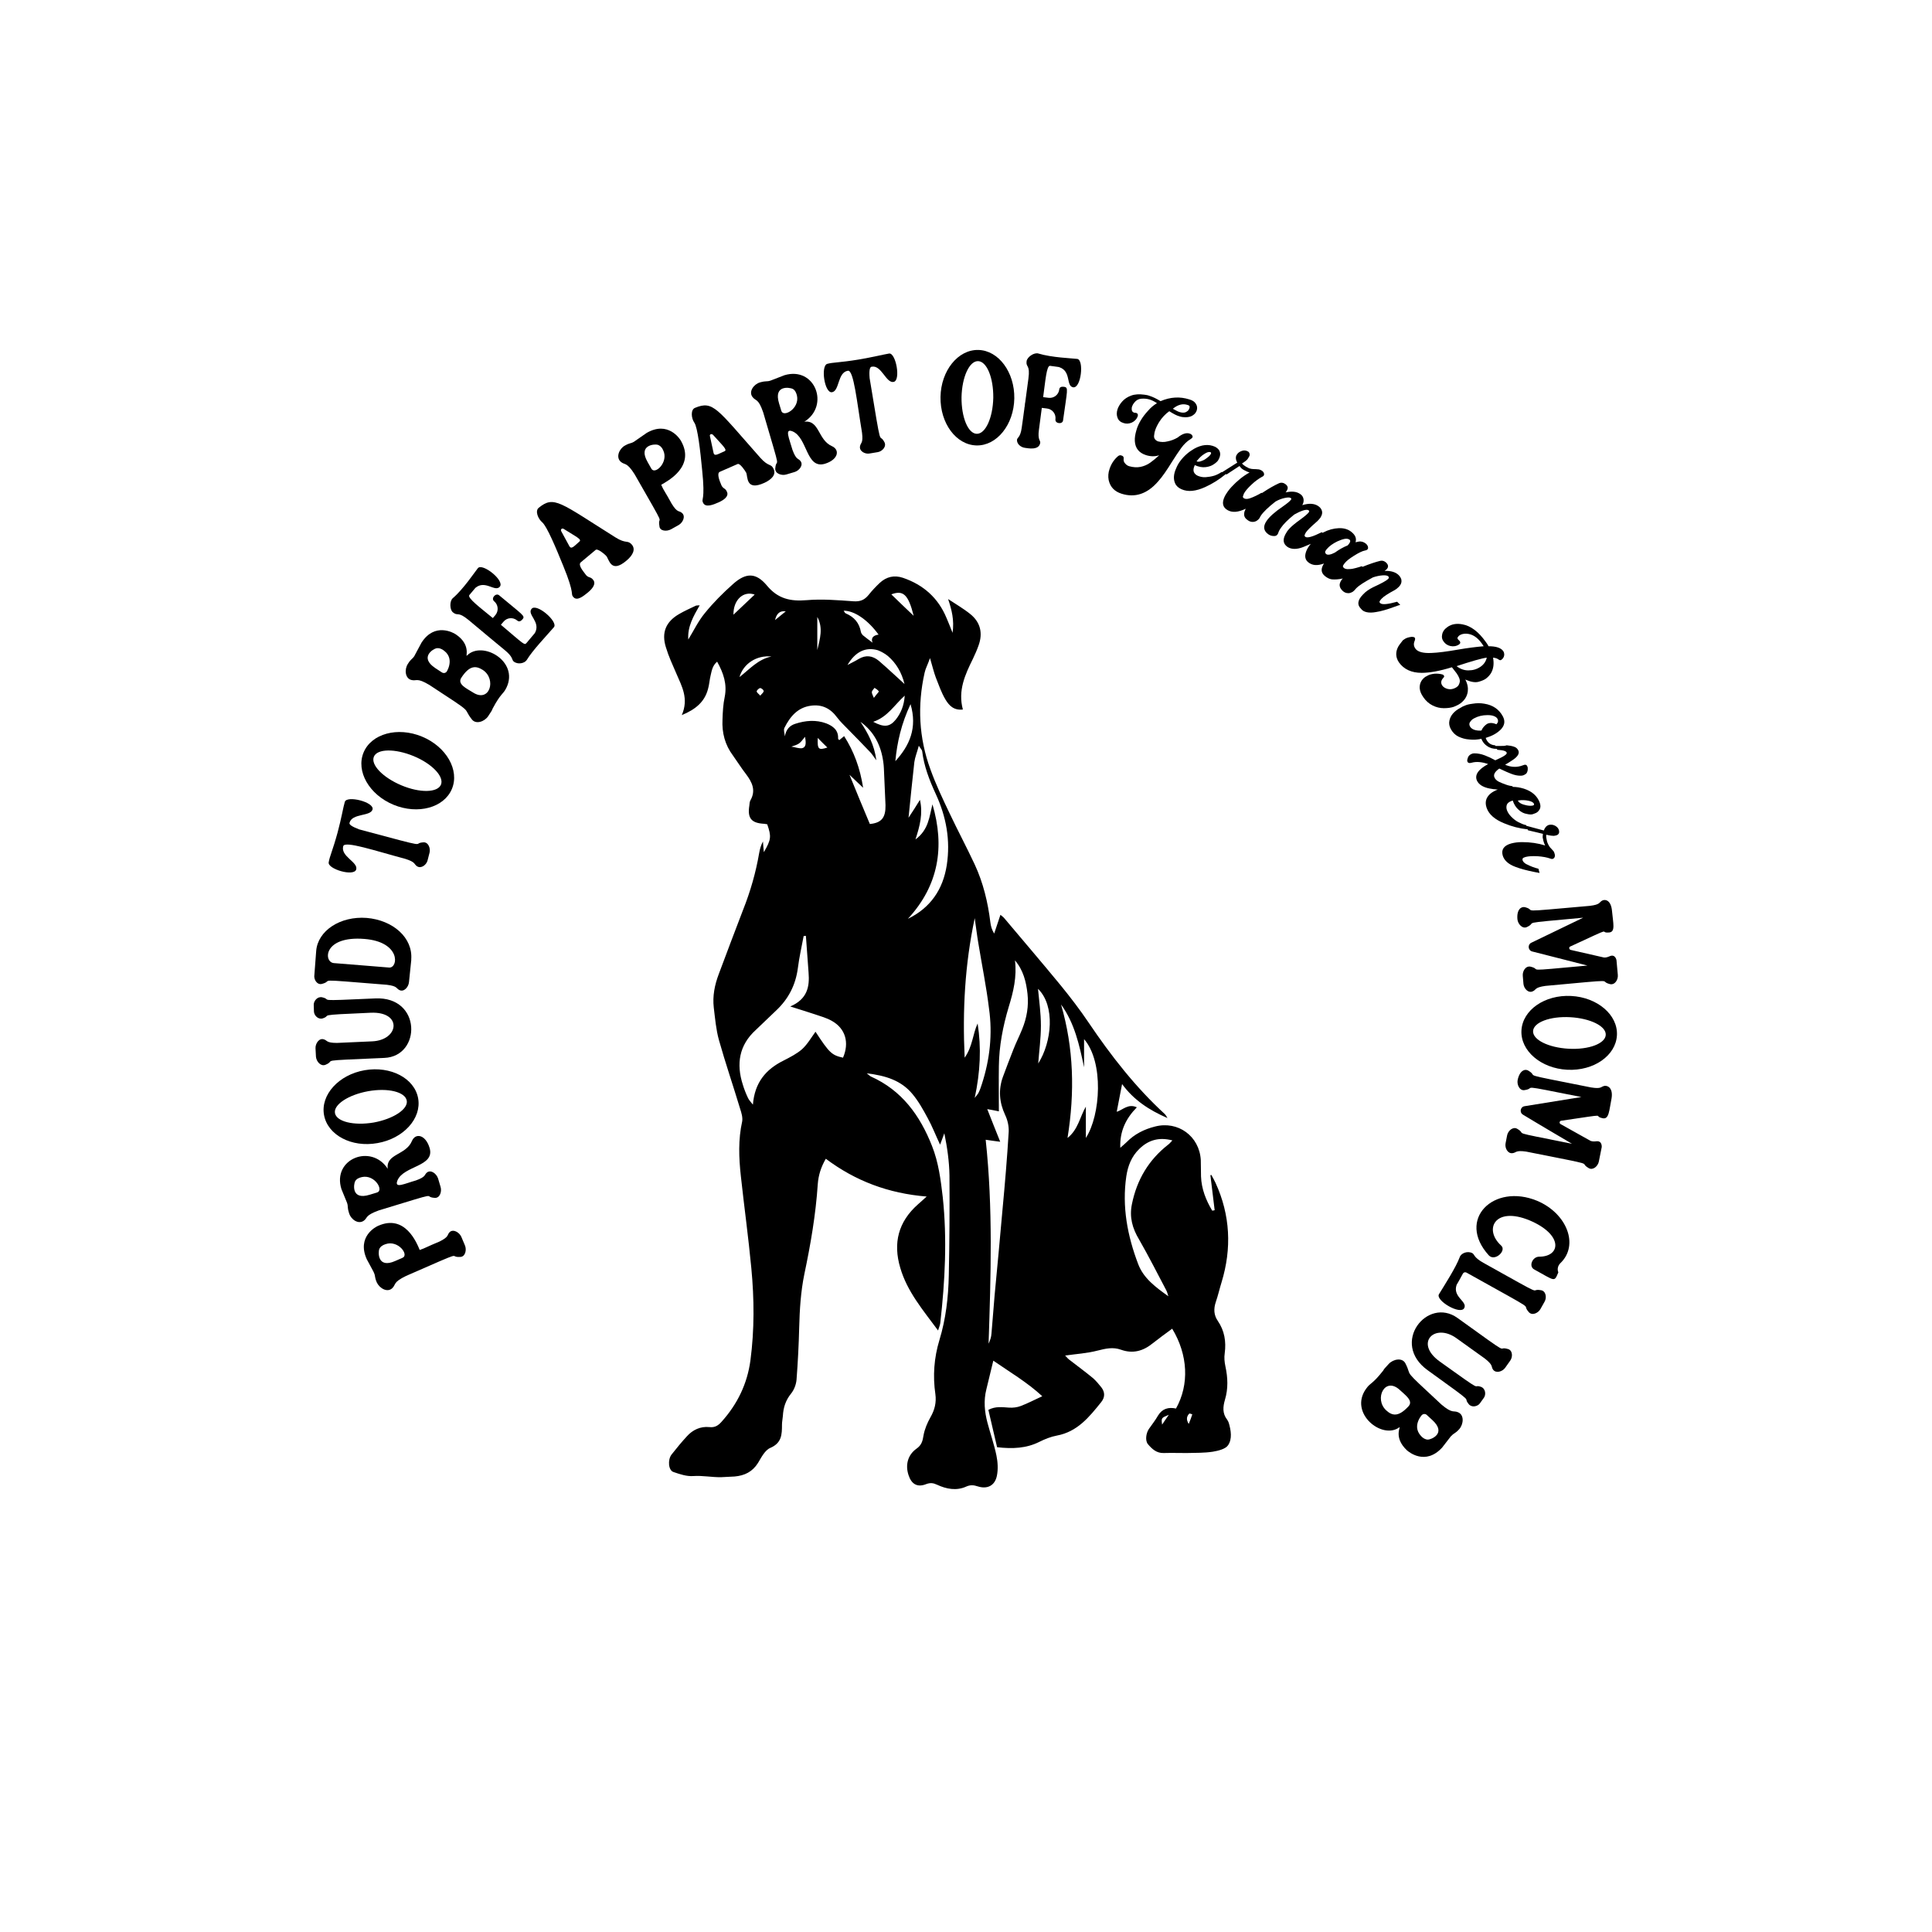 <?xml version="1.0" encoding="UTF-8"?> <!-- Generator: Adobe Illustrator 26.0.3, SVG Export Plug-In . SVG Version: 6.00 Build 0) --> <svg xmlns="http://www.w3.org/2000/svg" xmlns:xlink="http://www.w3.org/1999/xlink" version="1.1" id="Layer_1" x="0px" y="0px" viewBox="0 0 864 864" style="enable-background:new 0 0 864 864;" xml:space="preserve"> <g> <path d="M206.3,553.1c-0.9-2-3.6-3.6-5.2-2.1c-1.3,1.3-0.1,2-4.5,4.2c-5.8,2.4-6.3,2.9-8.9,3.8c-1.3-3.1-6.5-16.2-18.6-10.8 c-1,0.4-9.6,4.8-5.1,14.9c3.5,6.4,3.1,5.8,3.2,6c0.8,1.8,0.2,1.8,1.3,4.4c1.2,2.6,4.7,4.7,6.9,2.6c1.8-1.7,0.2-2.6,6.2-5.5 c28.6-12.5,18.1-8.1,24.3-8.5c2.2-0.1,2.9-3.2,2-5.2L206.3,553.1z M180,562.5l-3.2,1.4c-8.1,3.6-7.7-4-7.2-5.3 c0.5-1.1,1.5-1.8,2.8-2.2C178,554.4,183.1,561.2,180,562.5z"></path> <path d="M169.4,541.3c29.9-9.1,18.9-6,25.1-5.6c2.2,0.1,3.2-2.8,2.5-5l-1.1-3.7c-0.7-2.1-3.1-4-4.9-2.7c-1.4,1.1-0.3,1.9-5,3.6 c-5,1.4-9.7,3.8-8.3,0.1c2.7-6.8,17-6.2,14.4-14.7c-1.8-5.9-6.3-6.8-7.9-3c-2.7,6.4-11.7,5.6-10.8,12.4c-7.3-11.4-25-4.5-20.7,9.1 l2.5,6.1c0.6,1.8,0,1.8,0.9,4.6c0.8,2.8,4.1,5.2,6.6,3.4C164.5,544.6,163.1,543.6,169.4,541.3z M158.8,528.3c0.6-1.1,1.7-1.6,3-1.9 c5.8-1.3,10,6,6.8,6.9l-3.3,1C156.9,536.9,158.2,529.4,158.8,528.3z"></path> <path d="M168.8,511.2c11.6-2,19.8-11,18.2-20s-12.3-14.6-23.9-12.6c-11.6,2-19.8,11-18.2,20C146.5,507.6,157.2,513.3,168.8,511.2z M149.8,497.8c-0.7-3.8,6-8.2,14.8-9.8c8.9-1.6,16.6,0.3,17.3,4.2c0.7,3.8-6,8.2-14.8,9.8C158.2,503.5,150.5,501.6,149.8,497.8z"></path> <path d="M145.5,476.2c5.6-2.3-5.6-1.7,26.4-3.1c16.6-0.7,16.7-27.6-4.1-26.6c-28.4,1.3-18.7,0.7-23.7-0.5c-2.1-0.5-3.8,1.6-3.8,3.3 l0.1,3.1c0.1,1.8,2,3.7,4,3c4.4-1.5-4.4-1.4,21.4-2.5c14.3-0.6,12.7,12.3,0.6,12.8l-15.7,0.7c-4.9,0-4.2-1.1-5.9-1.6 c-2.1-0.7-3.8,1.9-3.7,4l0.2,3.8C141.5,474.7,143.4,477,145.5,476.2z"></path> <path d="M144,440c6-1.6-5.8-2.4,29,0.4c4.9,0.6,4,1.6,5.7,2.4c2,0.9,4-1.4,4.2-3.6c1.5-14.1,0.9-9,1-10.1 c0.8-9.8-8.2-17.6-19.9-18.6c-11.8-0.9-21.9,5.7-22.6,14.8c0,0-0.8,10.5-0.8,10.6C140.2,438,141.8,440.6,144,440z M163,419.9 c16.2,1.3,15.2,12.9,11.1,12.8c-1.8-0.1-22.9-1.9-24.8-2C144.6,430.3,144.5,418.4,163,419.9z"></path> <path d="M159.3,388.8c0.9-3.3-7.1-5.8-5.8-10.4c0.7-2.5,14.3,2.1,27.8,5.7c4.7,1.5,3.7,2.3,5.2,3.3c1.8,1.2,4.2-0.6,4.7-2.6 l0.9-3.5c0.5-2-0.6-4.8-2.8-4.6c-5.7,0.4,5.2,3.3-28.7-5.8c-3.4-1.3-4.5-2.2-4.3-2.9c1.1-4.4,9.4-2.8,10.3-6 c0.9-3.3-11.5-6.4-12.4-3.4c-0.7,2.3-1.5,7.3-3.2,13.6c-2.3,8.4-3.6,10.8-4,13.4C146.3,388.6,158.4,392.2,159.3,388.8z"></path> <path d="M176,359.9c10.9,4.5,22.6,1.3,26.1-7.1c3.5-8.4-2.5-18.9-13.4-23.4c-10.9-4.5-22.6-1.3-26.1,7.1 C159.1,344.9,165.1,355.4,176,359.9z M167.2,338.4c1.5-3.6,9.4-3.7,17.7-0.3c8.3,3.4,13.8,9.2,12.3,12.8c-1.5,3.6-9.4,3.8-17.7,0.3 C171.2,347.7,165.7,342,167.2,338.4z"></path> <path d="M208.8,293.2c-0.8,0.8,2.1-4.9-5.1-9.6c-0.9-0.6-9.3-5.4-15.2,3.8c-3.5,6.5-3.1,5.8-3.2,6c-1.1,1.6-1.4,1.1-2.9,3.5 c-1.6,2.4-1.3,6.5,1.6,7.2c2.4,0.6,2.3-1.2,8,2.2c21.3,13.9,14.3,9.4,19,15.4c1.8,2.4,5.7,1,7.3-1.4c1.5-2.3,1.7-2.5,2-3.4 c3.9-7.3,4.6-6.1,6.2-9.4C232.2,295.6,215.5,286.3,208.8,293.2z M199.8,300.3c-0.5,0.7-1.4,0.9-2.2,0.4l-2.9-1.9 c-7.4-4.9-0.8-8.7,0.5-8.9c1.2-0.2,2.4,0.3,3.4,1.1C203.9,295,199,301.5,199.8,300.3z M211.4,309.6c-2.7-1.7-7-3.6-5.1-6.5 c3.7-5.7,6.6-5.4,9.6-3.5C222.2,303.7,219,314.6,211.4,309.6z"></path> <path d="M237.7,272.3c-2.1,2.6,4.3,5.8,1.5,10.8c-0.1,0.1-2.4,2.9-3.7,4.4c-1,1.2-1.1,0.7-11.5-8.1l1.2-1.4 c1.5-1.8,4.2-2.1,6.1-0.5c0.7,0.6,1.5,0.5,2.4-0.6c1.3-1.5,0-1.9-10.5-10.7c-1.5-1.2-3.8,1.4-2.2,2.7c1.8,1.5,2.1,4.2,0.6,6.1 l-1.2,1.4c-5.7-4.7-11.5-9-10.5-10.3c1.3-1.5,2.6-3.1,2.7-3.2c4.4-3.7,8.7,2,10.9-0.5c2.4-2.7-7.8-10.8-9.8-8.3 c-1.3,1.6-6.5,9.4-11.2,13.4c-1.5,1.3-1.4,5.1,0,6.3c2.4,2,2-0.7,7.1,3.5c6.3,5.3,13.3,11.1,16.1,13.4c3.9,3.2,3.1,4.3,4,5.1 c1.8,1.5,4.9,0.9,5.9-0.7c2.5-4.2,9-11,12.1-14.6C249.8,278.1,239.9,269.5,237.7,272.3z"></path> <path d="M275.2,240.3c-25-15.7-27.4-18.8-34.3-13.2c-1.7,1.4-0.3,4.9,1.6,6.5c2.1,1.8,6.2,11.6,9.4,19.5 c5.4,13.1,3.1,12.4,4.5,13.9c1.7,2,4.6-0.5,6.7-2.2c2-1.7,3.4-3.7,2.3-5.3c-1.4-2-2.3-0.6-3.9-3.1c-0.3-0.5-3.2-3.7-1.8-4.9 l6.7-5.6c0.8-0.7,3.9,1.8,4.7,2.7c1.3,1.4,2,8.2,9.2,2c2.7-2.3,4-4.9,2.3-7C280.6,241.3,280.1,243.4,275.2,240.3z M259.1,242.2 c-2.3,2-3.6,3.7-4.5,2l-3.6-6.6c-0.5-0.9,0.4-1.6,1.2-1C257.9,240.2,260.3,241.2,259.1,242.2z"></path> <path d="M300.1,236.7l3.4-1.9c1.9-1.1,3.2-3.9,1.5-5.4c-1.4-1.2-2,0.1-4.6-4.1c-3-5.5-3.6-5.9-4.7-8.5c2.9-1.7,15.4-8.2,8.8-19.7 c-0.5-0.9-5.8-9-15.3-3.5c-6,4.2-5.4,3.7-5.6,3.9c-1.7,1-1.7,0.4-4.2,1.8c-2.5,1.4-4.1,5.2-1.8,7.2c1.8,1.6,2.6-0.1,6.2,5.6 c15.5,27.1,10,17.1,11.1,23.2C295,237.5,298.1,237.8,300.1,236.7z M291.3,209.6l-1.7-3c-4.4-7.7,3.2-8.1,4.5-7.7 c1.2,0.4,2,1.3,2.5,2.5C299.1,206.7,292.9,212.5,291.3,209.6z"></path> <path d="M314,210.2c1.5,14.1-0.5,12.7,0.4,14.6c1.1,2.4,4.6,0.9,7.1-0.2c2.4-1.1,4.3-2.6,3.7-4.4c-0.8-2.3-2-1.2-2.9-4 c-0.2-0.5-2-4.5-0.4-5.2l8-3.5c1-0.4,3.2,2.8,3.8,3.9c0.8,1.7-0.3,8.4,8.2,4.5c3.2-1.5,5.2-3.6,4.1-6.1c-1.2-2.7-2.2-0.8-6-5.1 c-19.5-22-21-25.7-29.2-22.3c-2,0.8-1.7,4.6-0.3,6.6C312,191.1,313.2,201.7,314,210.2z M318.9,194.5c4.5,5,6.5,6.7,5.1,7.3 c-2.8,1.2-4.5,2.5-4.9,0.7l-1.6-7.4C317.2,194.2,318.2,193.8,318.9,194.5z"></path> <path d="M341.3,184.4c8.8,30,5.8,19,5.4,25.2c-0.1,2.2,2.8,3.2,4.9,2.6l3.7-1.1c2.1-0.6,4.1-3.1,2.7-4.9c-1.1-1.4-1.9-0.4-3.6-5 c-1.4-5-3.7-9.8,0-8.3c6.8,2.8,6,17,14.5,14.5c5.9-1.8,6.9-6.2,3.1-7.9c-6.3-2.8-5.5-11.8-12.3-10.9c11.5-7.2,4.8-24.9-8.9-20.8 l-6.2,2.4c-1.8,0.6-1.8,0-4.7,0.8c-2.8,0.8-5.2,4.1-3.4,6.5C338,179.5,339.1,178,341.3,184.4z M354.5,173.9c1.1,0.6,1.6,1.8,1.9,3 c1.3,5.8-6.1,10-7,6.8l-1-3.3C345.8,171.9,353.3,173.3,354.5,173.9z"></path> <path d="M372.1,175.4c3.4-0.6,2.4-8.9,7.1-9.6c2.6-0.4,4,13.9,6.3,27.7c0.6,4.9-0.6,4.3-0.9,6.1c-0.4,2.2,2.3,3.6,4.3,3.2l3.6-0.6 c2-0.3,4.1-2.5,3-4.5c-2.7-5-0.9,6.1-6.6-28.6c-0.3-3.6,0.1-5,0.9-5.1c4.4-0.9,6.4,7.4,9.8,6.8c3.4-0.6,1-13.2-2-12.7 c-2.4,0.4-7.2,1.6-13.7,2.7c-8.6,1.4-11.3,1.2-13.9,1.9C366.9,163.5,368.7,176,372.1,175.4z"></path> <path d="M436.7,199.2c9.1,0.2,16.7-9.3,16.9-21s-7-21.5-16.1-21.7c-9.1-0.2-16.7,9.3-16.9,21C420.4,189.3,427.6,199,436.7,199.2z M437.4,161.5c3.9,0.1,6.9,7.4,6.8,16.4c-0.2,9-3.5,16.2-7.4,16.1c-3.9-0.1-6.9-7.4-6.8-16.4C430.2,168.6,433.5,161.4,437.4,161.5z "></path> <path d="M458.5,200.3c1,0.1,6.2,1.3,6.7-2.3c0.1-1.1-1.2-1.3-0.6-5.7c0.2-1.7,1.1-8.3,1.3-9.9l2.4,0.3c2.4,0.3,4,2.5,3.7,4.8 c-0.3,2,3.2,2.4,3.4,0.5c1.9-13.7,2.5-14.7,0.5-15c-1.4-0.2-2.1,0.2-2.2,1.2c-0.3,2.4-2.5,4-4.8,3.7l-2.4-0.3 c1-7.1,1.5-14.2,3.1-14c2,0.3,4,0.5,4.1,0.6c5.5,1.8,2.9,8.4,6.2,9c3.6,0.6,5-12.4,1.8-12.7c-2.5-0.3-11.4-0.6-17.3-2.4 c-1.9-0.6-5,1.5-5.3,3.4c-0.4,3,1.7,1.3,0.8,7.9c-1.6,11.8-1.9,14.3-1.9,14c-0.2,1.8-0.6,4.3-1.1,8c-0.6,4.3-2,4.2-2.1,5.3 C454.7,198.6,456.6,200.1,458.5,200.3z"></path> <path d="M458.1,183.3c0.3-2.4,0.4-3.3,0.5-3.3C458.6,180.1,458.2,183,458.1,183.3z"></path> <path d="M501.6,220.8c6,1.9,11.5,0.1,16.4-5.6c1.8-2,3.8-4.9,6.2-8.8c1.4-2.2,2.7-4.2,4-6c1.3-1.8,2.8-3.2,4.2-4 c0.5-0.3,0.8-0.6,0.9-0.9c0.1-0.2,0-0.3,0-0.5c-0.2-0.5-0.6-0.9-1.3-1.1c-1.5-0.5-3.3,0.1-5.4,1.8c-1.4,0.8-2.9,1.4-4.5,1.7 c-1.5,0.4-2.9,0.3-4.2,0c-1.3-0.5-1.9-1.4-1.8-2.5c0.1-1.1,0.3-2,0.5-2.5c0.4-1.2,1-2.4,1.8-3.7c1.2-1.9,2.7-3.5,4.5-4.8 c1.9,1.2,3.4,2,4.6,2.3c0.9,0.3,1.8,0.4,2.6,0.4c1.4,0,2.6-0.3,3.4-0.9c0.9-0.6,1.4-1.3,1.7-2.2c0.3-1,0.2-2-0.4-2.9 c-0.5-0.9-1.5-1.6-3-2c-4.1-1.3-8.4-1.1-12.8,0.8c-1.8-1.1-3.4-1.9-5-2.4c-0.8-0.3-1.5-0.4-2.3-0.5c-2.2-0.3-4.2-0.2-5.8,0.4 c-1.7,0.6-3,1.5-4,2.6c-1,1.1-1.7,2.3-2.1,3.4c-0.5,1.5-0.5,2.8,0,4c0.4,1.1,1.3,1.9,2.7,2.3c1.2,0.4,2.4,0.3,3.6-0.2 c1.3-0.6,2.2-1.5,2.7-2.9c0.2-0.7,0-1.2-0.6-1.4c-0.2-0.1-0.4-0.1-0.7-0.1c-0.2,0-0.3,0-0.4-0.1c-0.6-0.2-1-0.7-1-1.5 c0-0.4,0-0.8,0.2-1.3c0.2-0.6,0.5-1.1,1-1.7c0.8-1,1.8-1.6,3.1-1.7c1.3-0.1,2.4,0,3.5,0.3s2.3,0.9,3.5,1.7c-1.5,0.9-2.8,2-4,3.4 c-1.2,1.3-2.3,2.7-3.2,4.2c-0.9,1.5-1.6,3-2,4.5c-0.5,1.7-0.8,3.3-0.7,4.9c0.2,3.2,1.9,5.2,4.9,6.2c2.1,0.7,4.1,0.7,6,0.1 c-1.3,1.2-2.6,2.3-4,3.3s-2.9,1.6-4.4,1.9s-3.2,0.2-5-0.3c-0.7-0.2-1.3-0.6-1.8-1.2c-0.6-0.6-0.8-1.3-0.7-2.2 c0.1-0.7-0.2-1.2-1-1.4c-0.5-0.2-0.9-0.1-1.4,0.2c-1.8,1.5-3.1,3.4-3.9,5.8c-0.6,1.7-0.7,3.4-0.4,5 C496.5,217.8,498.4,219.8,501.6,220.8z M531.1,181.1c0.7,0.2,1,0.5,0.9,1c-0.1,0.4-0.1,0.7-0.2,0.7c-0.2,0.7-0.8,1.2-1.7,1.6 c-0.7,0.2-1.5,0.2-2.5-0.1c-0.8-0.2-1.8-0.8-3.1-1.5C526.8,180.9,529,180.4,531.1,181.1z"></path> <path d="M615.4,273.7c2.1-0.3,4.9-1.1,8.4-2.4c0.8-0.3,1.6-0.6,2.4-0.8l-1.4-1.4c-4.3,1.2-6.8,1.4-7.6,0.6c-0.3-0.3-0.4-0.6-0.1-1 c0.2-0.3,0.4-0.6,0.7-0.9c0.9-1,2.9-2.3,5.9-3.9c0.7-0.4,1.3-0.9,1.8-1.4c1.1-1.1,1.4-2.2,1.2-3.3c-0.2-0.7-0.6-1.4-1.2-2 c-1.3-1.3-3.4-2-6.3-1.9c0.3-0.2,0.5-0.4,0.8-0.6c1-1,1-2-0.1-3.1c-0.8-0.7-1.6-1-2.6-0.8c-2.1,0.5-4.8,1.4-8,2.7l-0.3-0.3 c-0.7,0.3-1.6,0.5-2.6,0.8s-2.1,0.5-3.1,0.5c-1,0.1-1.8-0.1-2.3-0.5c-0.4-0.4-0.6-0.8-0.3-1.2c0.2-0.4,0.5-0.7,0.7-1 c0.8-1,2.1-2,4-3.2c2.2-1.4,3.9-2.2,5-2.4c0.6-0.1,1-0.3,1.2-0.6c0.2-0.2,0.2-0.4,0.2-0.7c0-0.6-0.3-1.2-1-1.8 c-0.9-0.7-1.9-1.1-3.2-0.9c-0.4,0.1-0.9,0.2-1.4,0.3c0.5-1.6,0-3.1-1.7-4.5c-1.5-1.3-3.5-1.9-5.8-1.8c-2.3,0.1-4.6,0.7-6.9,1.9 c-0.1,0.1-0.2,0.1-0.3,0.2l-0.4-0.3c-4,2-6.4,2.7-7.3,2.1c-0.4-0.3-0.5-0.6-0.3-1s0.3-0.7,0.5-1c0.6-0.9,2.1-2.4,4.4-4.4 c1-0.8,1.6-1.6,2.1-2.2c0.8-1.3,1-2.4,0.5-3.5c-0.3-0.7-0.8-1.2-1.5-1.7c-1.8-1.2-4.2-1.3-7.1-0.4c0.6-1.1,0.7-2.1,0.5-2.9 c-0.2-0.9-0.7-1.6-1.5-2.1c-1.6-1.1-3.7-1.3-6.5-0.7c0.2-0.2,0.4-0.4,0.5-0.7c0.8-1.2,0.6-2.2-0.7-3.1c-0.9-0.6-1.8-0.7-2.7-0.3 c-2,0.9-4.5,2.3-7.5,4.3c0,0-0.1,0-0.1,0.1l-0.3-0.1c-0.6,0.4-1.4,0.8-2.4,1.3c-1,0.5-2,0.9-2.9,1.2c-1,0.3-1.8,0.3-2.4,0 c-0.5-0.3-0.7-0.6-0.5-1.1c0.2-0.5,0.3-0.8,0.4-1.1c0.6-1.1,1.7-2.4,3.3-3.9c0.8-0.8,1.7-1.5,2.5-2.1c0.8-0.6,1.5-1,2-1.3 c0.5-0.2,0.9-0.5,1.1-0.8c0.1-0.2,0.1-0.4,0.1-0.7c-0.1-0.6-0.5-1.2-1.3-1.6c-0.4-0.2-0.9-0.4-1.3-0.4c-0.4,0-0.8-0.1-1.2-0.1 c-0.6,0-1.1,0-1.8-0.1c-0.7-0.1-1.3-0.3-1.7-0.6l-0.8-0.4c-0.7-0.4-1.3-0.9-1.8-1.4c1.4-0.9,2.3-1.6,2.6-2.1c0.3-0.5,0.5-0.8,0.6-1 c0.3-0.5,0.3-0.9,0.2-1.3c-0.1-0.5-0.4-0.9-0.9-1.1c-0.8-0.4-1.7-0.5-2.7-0.1s-1.7,0.9-2.2,1.8c-0.5,0.9-0.4,2.1,0.3,3.4l-6.8,4.3 l0.3,0.1l-0.5-0.2c-0.9,0.6-2,1.2-3.2,1.6c-1.3,0.4-2.6,0.6-3.9,0.7c-1.3,0.1-2.5-0.2-3.5-0.6c-0.9-0.4-1.5-1-1.8-1.7 c-0.3-0.8-0.2-1.7,0.3-2.8l0.1-0.3c1.8,0.8,3.4,1.1,4.9,0.9c1.5-0.2,2.7-0.6,3.8-1.4c1-0.7,1.7-1.4,1.9-1.9l0.4-0.8 c0.4-1,0.5-1.9,0.2-2.8c-0.3-0.9-1-1.6-2.1-2.2c-2.9-1.3-6-1-9.4,0.9c-2.4,1.4-4.5,3.2-6.2,5.5c-0.7,0.9-1.3,2-1.8,3.2 c-1.2,2.6-1.3,4.9-0.5,6.7c0.5,1.2,1.5,2.1,2.9,2.7c2.9,1.3,6.4,0.9,10.6-1c3.3-1.5,6.3-3.4,9.2-5.8l0.3,0.2l5.8-3.8 c0.5,0.7,1,1.2,1.5,1.5s0.8,0.5,0.9,0.5c0.7,0.4,1.4,0.7,2.1,0.9c-2.9,1.6-5.6,3.8-8.1,6.5c-1.2,1.3-2.1,2.6-2.9,4 c-1.5,3-1.1,5.1,1.3,6.4c2,1.1,4.6,0.9,7.8-0.6c0.1,0,0.1-0.1,0.2-0.1c-0.4,0.8-0.7,1.5-0.7,2.3c-0.1,1.2,0.5,2.1,1.7,2.9 c0.7,0.5,1.4,0.7,2.1,0.7s1.3-0.2,1.8-0.5s0.9-0.7,1.2-1.1l0.6-1.1c1.1-1.7,3.3-3.8,6.6-6.4c1.4-0.8,2.7-1.3,4.1-1.6 c1.4-0.3,2.2-0.3,2.7,0c0.3,0.2,0.4,0.5,0.1,0.8c-0.4,0.6-1.6,1.6-3.6,3c-3.7,2.5-6.1,4.7-7.3,6.5c-1.7,2.5-1.3,4.5,0.9,6 c0.6,0.4,1.4,0.7,2.2,0.7c0.9,0.1,1.5-0.2,1.8-0.7c0.2-0.2,0.3-0.6,0.5-1.1c0.2-0.6,0.6-1.2,1-1.8c1.1-1.6,3-3.6,6-6 c1.4-0.8,2.7-1.4,3.9-1.8s2.1-0.4,2.5-0.1c0.3,0.2,0.4,0.5,0.1,0.9c-0.5,0.7-1.8,1.8-4,3.4c-2.1,1.5-3.6,2.8-4.4,3.6 c-0.6,0.7-1.2,1.3-1.5,1.9c-1.9,2.9-1.8,5.1,0.4,6.6c1.7,1.1,4.1,1.2,7.1,0c1-0.4,2.1-0.9,3.3-1.4c-1.6,1.9-2.4,3.7-2.5,5.4 c0,1.1,0.4,2.1,1.3,2.8c1.8,1.5,4.1,1.7,7.1,0.6c-1.5,2.3-1.4,4.1,0.4,5.6c1.1,0.9,2.2,1.4,3.2,1.5c1.5,0.1,3.1,0,4.8-0.4 c-0.7,0.7-1.1,1.5-1.3,2.2c-0.3,1.1,0.1,2.2,1.1,3.2c0.6,0.6,1.3,1,2,1.1c0.7,0.1,1.3,0.1,1.9-0.2c0.6-0.2,1-0.5,1.4-0.9l0.8-0.9 c1.3-1.4,3.9-3,7.6-5c1.5-0.5,2.9-0.8,4.3-0.9c1.4-0.1,2.2,0.1,2.6,0.5c0.3,0.3,0.3,0.7-0.1,1.1c-0.8,0.8-3,2-6.7,3.7 c-1.8,0.9-3.3,1.9-4.5,3.2c-2.5,2.5-2.8,4.7-0.9,6.5C609.8,273.8,612.2,274.3,615.4,273.7z M538.6,203c1.2-0.8,2.1-1,2.7-0.8 c0.3,0.1,0.4,0.4,0.2,0.8c-0.3,0.6-0.9,1.2-1.9,1.9c-0.7,0.6-1.5,1-2.4,1.3c-0.8,0.3-1.5,0.4-2.1,0.1 C536.2,204.9,537.4,203.7,538.6,203z M593.1,247.8c-0.5-0.4-0.6-0.9-0.4-1.3s0.5-0.8,0.7-1c1-1.2,2.6-2.4,4.7-3.4 c1.1-0.5,2.2-0.9,3.2-1.1c1-0.2,1.8,0,2.3,0.4c0.4,0.4,0.3,1-0.4,1.9c-0.2,0.2-0.3,0.4-0.5,0.6c-2,0.8-3.9,1.9-5.7,3.2 C595.1,248.1,593.8,248.3,593.1,247.8z"></path> <path d="M625.4,289c-0.6,1.1-1,2.2-1,3.5c0,1.3,0.4,2.5,1.2,3.7c2.2,3.1,5.6,4.7,10.2,4.7c3.5,0,8-0.8,13.5-2.5 c0.5,0.6,1.2,1.5,2.1,2.7c1.1,1.6,1.6,2.9,1.4,3.9c-0.2,1-0.6,1.8-1.4,2.3c-1.4,0.9-2.8,1.1-4,0.8c-1.1-0.3-1.9-0.8-2.4-1.5 c-0.8-1.2-0.6-2.4,0.6-3.6c0.2-0.3,0.3-0.5,0.2-0.7c-0.1-0.2-0.1-0.3-0.2-0.3c-0.1-0.2-0.3-0.3-0.6-0.4c-1.1-0.3-2.3-0.4-3.5-0.3 c-1.2,0.1-2.1,0.4-2.8,0.7c-0.6,0.3-1,0.6-1.3,0.7c-1.8,1.3-2.6,3-2.5,5.1c0.1,1.2,0.6,2.6,1.7,4.1c1.1,1.6,2.5,2.8,4.1,3.6 c1.6,0.8,3.3,1.2,5,1.2s3.2-0.2,4.4-0.6c1.2-0.5,2.1-0.9,2.8-1.4c2-1.4,3.2-3.2,3.5-5.5c0.2-1.6-0.1-3.4-1.1-5.3 c2.5,1.1,4.4,1.4,5.9,1c1.5-0.4,2.6-0.9,3.3-1.4c0.9-0.7,1.7-1.5,2.3-2.5c1.1-1.9,1.4-4.2,0.9-6.9c0.9,0.1,1.7,0.3,2.3,0.7 c0.6,0.5,1.1,0.6,1.5,0.2c0.7-0.5,1.1-1.2,1.2-2.1c0-0.7-0.1-1.3-0.5-1.8c-1-1.4-3.2-2.1-6.5-2.1c-0.4-0.7-0.8-1.4-1.3-2 c-3.2-4.5-6.6-7.1-10.4-7.8c-2.6-0.5-4.9-0.1-6.7,1.2c-1.4,1-2.2,2.1-2.4,3.6c-0.2,1,0,2,0.7,2.9c0.7,1,1.7,1.7,3,2 c1.4,0.3,2.7,0.1,3.9-0.7c0.6-0.4,0.7-0.9,0.3-1.5c-0.1-0.1-0.3-0.3-0.5-0.5c-0.1-0.1-0.2-0.2-0.3-0.3c-0.2-0.3-0.3-0.6-0.1-0.9 s0.4-0.6,0.7-0.8c0.8-0.6,2-0.9,3.4-0.8c2.5,0.2,4.7,1.6,6.7,4.4c0.3,0.4,0.5,0.8,0.8,1.2c-3.5,0.3-7.4,0.8-11.4,1.5 c-5.2,0.9-9.1,1.4-11.9,1.5c-3.8,0.2-6.2-0.5-7.2-1.9c-0.8-1.1-0.9-2.2-0.4-3.4c0.3-0.7,0.3-1.2,0.1-1.5c-0.2-0.3-0.7-0.4-1.5-0.4 c-1.4,0.2-2.3,0.5-2.9,0.9c-0.6,0.4-0.9,0.6-0.9,0.6C626.9,287,626.1,287.9,625.4,289z M664.9,294.1c-0.4,1.7-1.3,3-2.7,4 c-1.7,1.2-3.5,1.7-5.6,1.7c-1.9,0-3.7-0.7-5.2-1.9C658.1,295.7,662.6,294.4,664.9,294.1z"></path> <path d="M670.9,333.6c-0.8,0-1.5,0-2.1,0l-0.2-0.3c-1.7-0.1-3-0.9-3.8-2.4c-0.1-0.3-0.3-0.6-0.4-0.9c1.3-0.4,2.6-0.9,3.7-1.5 c1.3-0.7,2.3-1.5,3.1-2.3c1.7-1.8,2-3.7,0.9-5.8c-1.7-3.2-4.5-5.1-8.3-5.7c-1.7-0.3-3.4-0.3-5.2,0c-1.6,0.2-2.8,0.5-3.6,0.9 c-0.6,0.2-1.2,0.5-1.8,0.9c-2.9,1.5-4.5,3.4-5,5.7c-0.3,1.3-0.1,2.6,0.7,4c0.8,1.4,1.9,2.5,3.3,3.2c1.5,0.7,3.1,1.2,4.9,1.3 c1.8,0.2,3.6,0.1,5.4-0.3c0.1,0.3,0.2,0.6,0.4,0.9c0.5,0.9,1.2,1.7,2.1,2.3c1.2,0.9,2.6,1.3,4.4,1.3l0.2,0.4l1.9,0.2 c1.3,0.2,2.1,0.5,2.3,1.1c0.3,0.7-1.4,1.8-5.1,3.4c-1.6-0.9-3.1-1.6-4.7-2.2c-1.6-0.6-3.1-0.9-4.7-0.9c-0.5,0-0.9,0.1-1.3,0.3 c-0.9,0.4-1.5,1.1-1.7,2.1c-0.2,0.6-0.2,1.1,0,1.4c0.2,0.5,0.8,0.7,1.8,0.4c2.1-0.6,4.6-0.4,7.4,0.6c-4.5,2.4-6.1,4.9-5,7.4 c0.8,1.7,2.6,2.9,5.5,3.5c1,0.2,2.3,0.4,3.8,0.5c-2.6,1-4.2,2.3-5,4.1c-0.5,1.2-0.5,2.5,0,4c1,3,3.7,5.3,7.9,7 c3.3,1.4,6.8,2.3,10.5,2.7l0.1,0.4l6.7,1.6c-0.1,0.9-0.2,1.6,0,2.1c0.1,0.5,0.2,0.9,0.2,1c0.2,0.8,0.5,1.5,0.8,2.1 c-3.2-1-6.6-1.5-10.3-1.5c-1.8,0-3.4,0.2-4.9,0.6c-3.2,0.9-4.5,2.7-3.8,5.3c0.6,2.2,2.5,4,5.8,5.2c2.1,0.8,5,1.6,8.6,2.3 c0.8,0.1,1.4,0.3,2.1,0.4l-0.5-1.9c-0.7-0.2-1.6-0.4-2.6-0.8s-2-0.8-2.9-1.3s-1.4-1.1-1.6-1.7c-0.1-0.5,0-0.9,0.4-1.1 c0.4-0.2,0.8-0.3,1.1-0.4c1.2-0.3,2.9-0.4,5.1-0.3c1.2,0.1,2.3,0.2,3.3,0.4c1,0.2,1.8,0.4,2.3,0.6c0.5,0.2,1,0.3,1.3,0.2 c0.2-0.1,0.4-0.2,0.6-0.4c0.4-0.5,0.5-1.2,0.2-2c-0.1-0.5-0.3-0.9-0.6-1.2s-0.5-0.6-0.8-0.9c-0.4-0.4-0.8-0.8-1.1-1.4 c-0.4-0.6-0.6-1.2-0.8-1.7l-0.2-0.9c-0.2-0.8-0.3-1.5-0.2-2.3c1.7,0.4,2.8,0.5,3.3,0.5c0.6-0.1,0.9-0.1,1.1-0.2 c0.5-0.1,0.9-0.4,1.1-0.7c0.3-0.4,0.3-0.9,0.2-1.5c-0.2-0.9-0.8-1.6-1.7-2.1c-0.9-0.5-1.8-0.6-2.8-0.4c-1,0.3-1.8,1.1-2.3,2.5 l-7.8-2.1l0.1,0.3l-0.2-0.6c-1.1-0.2-2.2-0.7-3.4-1.3c-1.2-0.6-2.2-1.4-3.2-2.4c-0.9-0.9-1.6-1.9-2-3c-0.3-0.9-0.3-1.7,0-2.5 c0.3-0.7,1.1-1.3,2.3-1.7l0.3-0.1c0.6,1.8,1.5,3.2,2.7,4.2c1.1,1,2.3,1.6,3.6,1.8c1.2,0.3,2.1,0.3,2.7,0.1l0.8-0.3 c1-0.3,1.7-0.9,2.2-1.8c0.5-0.8,0.5-1.8,0.1-3c-1.1-3-3.4-5.1-7.1-6.3c-1.6-0.5-3.3-0.8-5-0.8l-0.1-0.3c-0.8-0.1-1.8-0.3-2.9-0.7 s-2.2-0.8-3.2-1.3s-1.7-1.2-2-2c-0.5-1.2,0.2-2.5,2.2-3.9c2.6,1.2,4.3,2,5.2,2.3c1.5,0.6,2.9,0.9,4.2,0.9c0.7,0,1.3-0.1,1.8-0.4 c0.4-0.2,0.7-0.4,0.9-0.6c0.5-0.7,0.7-1.5,0.6-2.6c0-0.2-0.1-0.4-0.2-0.6c-0.3-0.8-1-0.9-2.1-0.4c-2.4,0.9-5,0.9-7.8-0.3 c1-0.6,2.2-1.3,3.5-2.2c2.2-1.5,3-2.9,2.4-4.2c-0.4-0.8-1-1.4-2-1.7c-0.9-0.3-2-0.5-3.2-0.6C673.1,333.6,672,333.6,670.9,333.6z M662.5,326.7c-1.1,0.1-2.1,0-3.1-0.3c-0.9-0.3-1.6-0.8-2-1.5c-0.4-0.7-0.4-1.4,0-2c0.4-0.6,0.8-1,1.2-1.3l0.7-0.4 c1.7-0.9,3.6-1.4,5.9-1.4c1.1,0,2,0.1,2.8,0.4c0.8,0.3,1.4,0.7,1.7,1.3c0.4,0.8,0.3,1.6-0.5,2.4c-1.6-0.7-3.1-0.8-4.3-0.1 C663.8,324.6,663,325.5,662.5,326.7z M683.6,358.1c1.4,0.3,2.2,0.8,2.4,1.4c0.1,0.3,0,0.6-0.4,0.7c-0.6,0.2-1.5,0.2-2.7,0 c-0.9-0.2-1.8-0.4-2.6-0.8c-0.8-0.4-1.3-0.9-1.5-1.4C680.6,357.7,682.2,357.8,683.6,358.1z"></path> <path d="M682,405.7c-1.6-0.4-3.8,0.9-3.4,5.4c0.2,2.1,2.2,4.4,4.2,3.5c5.4-2.5-5.4-1.4,25.2-4.2l-23.2,11.2 c-1.7,0.8-1.5,3.4,0.4,3.9c8.9,2.3,24.1,6.1,24.7,6.3c-30.5,2.8-19.7,1.9-25.4,0.5c-2.2-0.5-3.7,2-3.5,4.1l0.3,3.6 c0.2,2.1,2.2,4.3,4.2,3.3c1.6-0.7,0.7-1.7,5.6-2.4c34.8-3.2,23-2.3,28.9-0.8c2.2,0.5,3.7-2,3.5-4.1c-0.1-1.4-0.5-5.2-0.6-6.6 c0,0-0.5-3-3.2-1.7c-0.7,0.3-1.6,0.6-2.4,0.5l-14.9-3.4c-0.7-0.2-0.9-1.2-0.2-1.5c21.2-9.8,12.1-5.8,17.5-6.3 c2.8-0.3,1.7-4.1,1.2-9.6c-0.4-4.6-2.8-5.4-4.3-4.7c-1.6,0.8-0.7,1.8-5.6,2.4C676.1,408.2,688,407.3,682,405.7z"></path> <path d="M702.6,445.4c-11.8-0.6-21.7,6.3-22.2,15.4c-0.5,9.1,8.7,17,20.5,17.6s21.7-6.3,22.2-15.4S714.4,446,702.6,445.4z M701.5,469c-9-0.5-16.1-4-15.9-7.9s7.6-6.7,16.6-6.2c9,0.5,16.1,4,15.9,7.9C717.9,466.7,710.5,469.5,701.5,469z"></path> <path d="M717.6,485.6c-1.8,0.3-1.2,1.5-6.1,0.7c-34.2-6.8-22.7-4.3-28-7.5c-1.4-0.9-3.9-0.2-4.8,4.2c-0.4,2.1,0.9,4.9,3.1,4.5 c5.9-0.9-4.8-2.9,25.4,3.1l-25.4,4.1c-1.9,0.3-2.4,2.8-0.7,3.8c7.9,4.8,21.4,12.7,21.9,13c-30-6-19.4-3.7-24.5-6.7 c-1.9-1.1-4.1,0.9-4.5,2.9l-0.7,3.6c-0.4,2,0.9,4.7,3.1,4.4c1.8-0.2,1.2-1.4,6.1-0.7c34.2,6.8,22.7,4.3,28,7.4 c1.9,1.1,4.1-0.9,4.5-2.9c0.3-1.4,1-5.1,1.3-6.5c0,0,0.3-3-2.5-2.6c-0.8,0.1-1.7,0.1-2.5-0.2l-13.4-7.5c-0.7-0.4-0.5-1.4,0.3-1.5 c23.1-3.4,13.3-2.2,18.6-1.1c2.8,0.5,2.8-3.4,3.9-8.9C721.4,486.9,719.3,485.4,717.6,485.6z"></path> <path d="M687.4,537c-19.4-8-36.2,8.3-21.6,24.4c2.7,2.9,8.1-2.1,5.5-4.4c-7.9-7.2-2.8-17.6,12.6-11.3c15.3,6.4,14.2,16.3,4.4,16.3 c-3,0-4.8,4.3-2.2,5.7c9.5,5.2,8.9,5.8,10.8,1.3c-0.6-1.4-0.2-3,0.9-4.1C706.3,556.8,700.7,542.6,687.4,537z"></path> <path d="M689.2,577c-6.2-1.1,4.4,4.6-25.9-12.3c-4.4-2.5-3.8-3.7-4.9-4.3c-2.1-1.1-5,0-5.6,1.8c-1.7,4.6-6.8,12.5-9.3,16.6 c-1.6,2.8,9.6,9.4,11.3,6.2c1.6-3-5.3-4.9-3.4-10.4c0.1-0.1,1.9-3.3,2.8-5c0.3-0.6,1-0.8,1.6-0.5c34.8,19.4,23.7,12.9,27.9,17.7 c1.5,1.7,4.2,0.4,5.2-1.4l1.8-3.2C691.8,580.4,691.4,577.4,689.2,577z"></path> <path d="M674.4,603.3c-5.8-1.7,3.4,4.8-22.6-13.9c-13.5-9.7-30.2,11.3-13.3,23.4c23.1,16.6,15.1,11.1,18.3,15.1 c1.3,1.7,4,1.1,5-0.3l1.8-2.5c1-1.4,0.8-4.1-1.3-4.9c-4.4-1.5,2.6,3.8-18.4-11.3c-11.6-8.3-2.3-17.5,7.5-10.4l12.7,9.1 c3.9,3.1,2.6,3.5,3.6,4.9c1.3,1.8,4.2,0.9,5.4-0.8l2.2-3.1C676.6,606.9,676.5,603.9,674.4,603.3z"></path> <path d="M652.1,631.6c-2.2-1-2.4,0.8-7.5-3.5c-18.6-17.3-12.6-11.6-16.1-18.4c-1.4-2.7-5.4-1.9-7.4,0.2c-1.8,2-2.1,2.2-2.5,3 c-5.1,6.5-5.6,5.2-7.7,8.2c-7.8,10.9,7.2,22.9,14.9,17.2c0.9-0.6-2.9,4.4,3.4,10.3c0.8,0.7,8.2,6.9,15.7-1.2c4.5-5.8,4-5.2,4.2-5.3 c1.3-1.4,1.6-0.9,3.5-3C654.5,636.9,654.9,632.8,652.1,631.6z M629.9,628.9c-4.6,5-7.4,4.2-10,1.8c-5.5-5.1-0.6-15.3,6.1-9.1 C628.3,623.8,632.2,626.4,629.9,628.9z M638.6,643.8c-1.2,0-2.3-0.7-3.1-1.6c-4.6-4.9,1.3-10.4,0.4-9.4c0.6-0.6,1.6-0.6,2.2,0 l2.5,2.3v0C647.1,641.1,639.9,643.8,638.6,643.8z"></path> <path d="M548.8,634.9c-2.2-2.8-1.9-5.8-1-8.9c1.5-5,1.3-9.9,0.2-15c-0.4-1.9-0.6-3.9-0.3-5.8c0.7-5.3-0.1-10.1-3.1-14.5 c-1.8-2.6-1.9-5.4-0.9-8.4c1-2.9,1.7-6,2.6-8.9c4.6-15.1,3.9-30-2.7-44.4c-0.6-1.2-1.2-2.4-1.9-3.6c-0.1,0.1-0.3,0.1-0.4,0.2 c0.6,5.2,1.3,10.4,1.9,15.6c-0.4,0.1-0.7,0.2-1.1,0.2c-2.8-4.7-4.8-9.7-5-15.3c-0.1-2.4,0-4.9-0.1-7.3c-0.6-10.7-10.2-17.7-20.5-15 c-4.8,1.2-9.2,3.4-12.7,7c-0.8,0.8-1.6,1.4-2.8,2.5c-0.3-7.4,2.5-13.1,7.4-18.1c-3.9-1.8-6.3,1.2-9,2c0.8-4.1,1.5-7.9,2.4-12.4 c5.2,7.1,12,11.6,20.3,15.2c-0.6-1-0.8-1.4-1.1-1.7c-13.2-12.1-24.1-26.1-34.1-40.9c-3.9-5.8-8.2-11.4-12.6-16.8 c-8.3-10.1-16.8-20-25.2-30c-0.4-0.5-0.9-0.8-1.7-1.5c-1,3.1-1.9,5.7-2.8,8.4c-1.1-1.8-1.5-3.4-1.7-5c-1.1-9-3.2-17.7-7-25.9 c-3.6-7.7-7.6-15.2-11.2-22.8c-3.1-6.5-6.2-13-8.6-19.7c-5.2-14.1-5.9-28.7-2.6-43.3c0.4-1.9,1.4-3.6,2.4-6.5 c1.1,3.7,1.7,6.3,2.6,8.7c1.3,3.3,2.5,6.8,4.3,9.8c1.5,2.5,3.6,5,7.8,4.5c-2.3-8.5,1-15.6,4.5-22.7c0.9-1.9,1.8-3.9,2.5-5.9 c2-5.5,0.9-10.4-3.7-14.1c-3.1-2.5-6.6-4.5-9.9-6.7c1.6,4.8,2.8,9.3,2,15.1c-1.1-2.8-1.9-4.7-2.7-6.6c-3.7-9-10.4-14.9-19.5-18 c-3.9-1.3-7.4-0.5-10.4,2.3c-1.8,1.7-3.5,3.5-5,5.4c-1.8,2.2-3.7,3-6.7,2.8c-7-0.5-14.1-1.1-21-0.5c-7.2,0.6-12.8-0.6-17.7-6.5 c-4.9-5.9-9.4-5.9-15.2-0.7c-4.5,4-8.8,8.3-12.6,13c-2.9,3.5-4.9,7.7-7.4,11.8c-0.4-5.8,2.3-10.4,5.1-15.3c-0.9,0.1-1.4,0-1.8,0.2 c-2.5,1.2-5,2.3-7.4,3.7c-5.9,3.4-8,8.3-5.9,14.9c1.2,4,3,7.9,4.7,11.8c2.4,5.6,5.6,11.1,2.4,18.5c6.3-2.6,10.2-6,11.7-11.6 c0.6-2,0.7-4.2,1.2-6.2c0.5-2.1,0.8-4.3,2.9-6.1c2.9,5.2,4.5,10.1,3.4,15.7c-0.7,3.3-0.9,6.8-1,10.2c-0.3,5.9,1.1,11.3,4.7,16.1 c2,2.8,3.8,5.7,5.9,8.4c2.7,3.6,4.4,7.2,1.9,11.6c-0.4,0.7-0.4,1.6-0.5,2.4c-0.9,5.6,0.9,7.8,6.6,8.1c0.5,0,0.9,0.2,1.4,0.2 c1.9,5.5,1.8,6.8-1.5,12.5c-0.2-1.7-0.3-3.2-0.4-4.8c-0.9,1.7-1.4,3.4-1.7,5.2c-1.5,8.7-3.9,17.1-7.2,25.4 c-3.7,9.6-7.3,19.2-10.9,28.8c-1.8,4.8-2.8,9.7-2.2,14.9c0.6,4.9,1,9.8,2.3,14.5c2.9,10.3,6.4,20.5,9.5,30.8 c0.6,1.8,1.2,3.9,0.9,5.6c-1.8,8.1-1.5,16.2-0.6,24.4c1.5,13.8,3.4,27.5,4.7,41.3c1.3,13.7,1.4,27.4-0.4,41.1 c-1.4,10.5-5.8,19.6-12.9,27.5c-1.5,1.7-3,2.7-5.5,2.4c-3.9-0.4-7.4,1.2-10,4.1c-2.4,2.6-4.7,5.4-6.9,8.2c-1.8,2.4-1.4,7.1,0.9,7.8 c2.9,1,5.9,2,8.8,1.8c4.3-0.3,8.4,0.6,12.6,0.5c2-0.1,3.9-0.2,5.9-0.3c4.5-0.4,8-2.1,10.5-6.1c1.5-2.5,3.1-5.7,5.5-6.7 c5.1-2.2,5.2-6,5.2-10.4c0-1.3,0.3-2.6,0.4-3.9c0.2-3.7,1.2-6.9,3.6-9.9c1.4-1.7,2.3-4.1,2.5-6.2c0.6-7.8,1-15.6,1.2-23.5 c0.2-8,0.7-16,2.3-23.8c2.8-13.3,5.1-26.6,6-40.2c0.3-4,1.4-7.6,3.6-11.4c13.2,9.9,27.9,15.5,45.1,16.9c-1.7,1.6-2.8,2.5-3.9,3.5 c-8.8,7.8-11.2,17.3-7.9,28.4c3.1,10.6,10.1,18.8,16.9,28c0.5-1.6,0.9-2.5,1-3.4c2.1-18.7,3.1-37.4,1.1-56.2 c-0.9-7.8-1.9-15.6-4.8-22.9c-5.4-13.7-13.5-24.9-27.4-31.1c-0.4-0.2-0.7-0.6-1.8-1.4c8.5,1,15.4,3.2,20.4,9.2 c2.7,3.2,4.8,7,6.8,10.7c2,3.6,3.5,7.5,5.6,12c0.8-2.2,1.4-3.6,1.9-5.1c1.3,6.3,2.2,12.6,2.3,18.9c0.1,14.9,0,29.7-0.3,44.6 c-0.2,9.8-1.3,19.5-4.2,29c-2.4,7.9-3,16-1.8,24.2c0.5,3.7-0.3,7-2.2,10.3c-1.4,2.5-2.6,5.3-3.1,8.1c-0.4,2.6-0.9,4.4-3.2,6 c-3.9,2.8-5,7.3-3.5,11.8c1.3,4,3.9,5.6,7.9,4c1.9-0.7,3.2-0.5,4.9,0.3c4.1,1.9,8.6,2.8,13,0.8c1.8-0.8,3.3-0.7,5.1-0.1 c4.3,1.4,7.7-0.3,8.6-4.7c0.6-2.9,0.4-6.2-0.2-9.1c-1-4.9-2.7-9.7-4-14.6c-1.3-4.9-1.8-9.9-0.5-15c1-4.1,2-8.3,3.1-12.8 c7.4,5.1,15.2,9.7,21.9,15.9c-3.5,1.6-6.5,3.2-9.7,4.4c-1.6,0.6-3.4,0.8-5.1,0.7c-3.1-0.2-6.1-0.7-9.3,1c1.3,5.8,2.7,11.4,3.9,16.7 c7,0.8,13.1,0.5,18.9-2.4c2.4-1.2,5.1-2.3,7.8-2.8c9.2-1.7,14.5-8.3,19.8-14.9c1.8-2.2,1.8-4.5,0.1-6.7c-1.1-1.4-2.3-2.8-3.6-4 c-3.5-2.9-7.2-5.6-10.8-8.4c-0.8-0.6-1.3-1.4-1.8-1.8c5-0.7,9.9-1,14.5-2.2c3.6-0.9,6.9-1.7,10.5-0.4c5.3,1.9,9.9,0.6,14.1-2.8 c2.9-2.3,5.8-4.4,8.8-6.6c7.1,11.7,7.7,25,1.7,35.7c-3.3-0.7-6.1,0-8,3.1c-1.2,2.1-2.7,4-4.1,6c-1.3,1.9-1.8,5.3-0.4,6.9 c1.8,2.1,3.8,4,7,3.9c3.4-0.1,6.9,0,10.3,0c3.9-0.1,7.9,0,11.7-0.6c2.4-0.4,5.7-1.2,6.8-2.9c1.9-2.8,1.3-6.6,0.3-10 C549.3,635.8,549.1,635.3,548.8,634.9z M408.6,275.4c-3.5-3.3-6.7-6.4-10-9.6C403.9,263.8,406.2,265.8,408.6,275.4z M397.1,293.4 c3.6,3.1,6.1,7.2,7.4,12.5c-3.1-2.8-5.6-5.2-8.2-7.5c-1.1-1-2.2-1.9-3.3-2.9c-2.8-2.3-5.8-2.7-9-0.8c-1.6,1-3.4,1.8-5,2.7 c3.5-6,8.2-8.2,13.6-6.6C394.1,291.4,395.8,292.3,397.1,293.4z M390.8,312.1c-0.5-1.3-1-2-0.9-2.7c0.1-0.6,0.8-1.2,1.2-1.8 c0.7,0.5,1.5,0.9,1.9,1.6C393.1,309.4,392.2,310.2,390.8,312.1z M392.9,283.8c-2.1,0.3-3.6,1.3-2.7,3.6c-1.7-1.3-3-2.2-4.3-3.3 c-0.4-0.4-0.8-1-0.9-1.5c-0.7-4-3-6.7-6.8-8.3c-0.4-0.2-0.6-0.7-0.9-1.2C382.1,273.1,388.1,277.2,392.9,283.8z M365.5,275.9 c2.7,4.9,1.2,9.8,0,14.8C365.5,285.7,365.5,280.8,365.5,275.9z M351.4,273.4c-1.6,1.3-3.2,2.6-4.8,3.9 C347.2,274.9,348.3,273,351.4,273.4z M337.5,265.9c-3.1,3-6.4,6-9.5,9C327.9,268.3,332.4,264.1,337.5,265.9z M340,311.1 c-0.7-0.8-1.6-1.4-1.6-1.9c0-0.5,1-1.4,1.5-1.5c0.6,0,1.6,0.8,1.6,1.3C341.6,309.6,340.7,310.2,340,311.1z M330.7,302.8 c1.7-6,7.7-9.9,14.3-9.2C339,294.8,335.2,299.3,330.7,302.8z M377,473c-5-1.1-6.1-2.1-12.3-11.6c-1.9,2.6-3.6,5.6-6,7.8 c-2.4,2.1-5.4,3.6-8.3,5.1c-7.9,3.9-12.9,9.8-13.7,19.7c-1.1-1.4-1.8-2.1-2.2-3c-0.9-1.9-1.7-3.9-2.3-5.9c-3-9.3-1.7-17.7,5.8-24.5 c3.1-2.9,6.1-5.9,9.2-8.8c5.4-5.1,8.6-11.3,9.6-18.8c0.6-4.8,1.7-9.6,2.6-14.4c0.3,0,0.7,0,1-0.1c0.4,5.5,0.8,11,1.2,16.5 c0.5,6.2-0.5,11.8-8.2,15.1c4.4,1.4,7.7,2.4,11,3.5c2.6,0.9,5.3,1.6,7.7,3C378.1,460,379.9,466.3,377,473z M353.9,333.9 c3.6-1.2,3.6-1.2,6.1-4.4c0.6,3,0.4,4.7-1.3,5.1C357.2,334.8,355.5,334.1,353.9,333.9z M365.7,330c1.6,1.6,2.9,3,4.3,4.3 C366,335.6,365.5,335.1,365.7,330z M389,368.5c-3-7.2-6-14.3-9.1-22c2,1.9,3.7,3.5,6.1,5.8c-1.4-8.9-4.1-16.2-8.5-23.1 c-1,0.8-1.6,1.3-2.2,1.8c-0.2-0.3-0.5-0.5-0.5-0.7c0.2-3.8-2.3-5.6-5.3-6.8c-4.6-1.7-9.3-1.3-13.9,0.2c-2.5,0.8-4.1,2.6-4.6,5.6 c-0.1-1.3-0.7-2.8-0.2-3.8c2.5-5,5.9-9.1,11.8-9.9c5-0.7,8.8,1.2,11.8,5.3c1.4,1.9,3.2,3.5,4.9,5.3c3.3,3.4,6.6,6.7,9.8,10.1 c0.9,0.9,1.5,2,2.8,3.7c-0.9-7-3.8-12.2-7.1-17.2c6.1,4.4,9.2,10.6,10.2,17.9c0.3,1.9,0.3,3.9,0.4,5.8c0.2,4.5,0.4,9.1,0.6,13.6 C396.1,365.7,394.2,368,389,368.5z M390.5,322.8c6.5-2.2,9.4-7.5,14.1-11.7c-0.3,4.4-1.7,7.8-4,10.7 C397.9,325.1,395.4,325.4,390.5,322.8z M407.2,314.9c3.1,10.6-0.4,18.5-6.8,25.5C401.2,331.9,403.1,323.6,407.2,314.9z M423.4,386.9c-1.7,10.9-7.3,19.1-17.4,24c13.8-14.9,16.6-32.2,11-51.2c-1.4,5.5-1.7,11.4-7.6,15.7c2-6.1,3.4-11.6,2-17.7 c-1.7,2.8-3.2,5.1-5.1,8c0.9-8.9,1.7-16.9,2.6-24.9c0.3-2.2,1.2-4.3,2-7.3c0.8,1.3,1.4,1.8,1.5,2.4c0.8,6.7,3.2,12.9,6,19 C423.2,365.2,425.1,375.8,423.4,386.9z M439.1,484.8c-0.4,1.2-0.8,2.5-1.4,3.7c-0.2,0.6-0.7,1-1.8,2.5c2.5-11.7,3-22.4,1.3-33.3 c-2.2,4.7-2.2,10.2-5.8,15.3c-1-21.3,0.1-41.6,4.5-62.4c0.6,4.1,1,7.6,1.6,11.1c1.6,9.8,3.6,19.5,4.8,29.4 C443.9,462.4,442.7,473.7,439.1,484.8z M457.1,460.3c-1.2,3-2.7,5.9-3.9,9c-1.6,4.1-3.2,8.2-4.7,12.3c-2.1,5.8-1.6,11.4,1,17 c1.1,2.3,1.7,5,1.6,7.5c-0.7,11.7-1.7,23.4-2.8,35.1c-1.1,12.7-2.3,25.3-3.5,38c-0.5,5.7-0.9,11.4-1.4,17.1 c-0.1,1.6-0.6,3.1-1.3,4.6c1-30.3,2-60.6-1.3-91.2c2.2,0.3,3.9,0.6,6.5,0.9c-1.9-4.8-3.7-9.2-5.8-14.6c2.4,0.4,3.7,0.7,5.2,1 c0-6.9-0.1-13.6,0-20.2c0.1-9,1.8-17.8,4.4-26.5c2.1-6.8,3.7-13.5,2.8-20.8c3.7,4.3,5,9.5,5.6,14.9 C460.1,449.9,459.2,455.2,457.1,460.3z M464.3,475.6c0.4-5.5,1.2-11.2,1.2-16.9c0-5.6-0.8-11.2-1.3-16.5 C472,449.8,470.4,466,464.3,475.6z M485.6,508.9c0-4.7,0-9.4,0-14c-2.7,4.6-3.4,10.2-8.2,14c3.3-20.4,2.8-40.1-2.9-59.7 c6.1,8.4,8.2,18.2,10.3,28.1c0-4.2,0-8.3,0-12.6C493.7,475,492.2,498.7,485.6,508.9z M522.4,511.9c-8.7,6.8-14,15.7-16.2,26.6 c-1.2,5.8,0.2,10.8,3.2,15.8c4.3,7.5,8.2,15.2,12.2,22.8c0.4,0.8,0.6,1.7,0.9,2.6c-5.6-4-11.1-8-13.5-14.4 c-4.8-12.6-7.3-25.7-5.3-39.3c0.7-4.6,2.3-8.8,5.8-12.2c4-3.9,8.7-5.4,14.8-3.8C523.4,510.9,523,511.5,522.4,511.9z M519.7,637.1 c-0.4-3-0.4-3,3-4.4C521.4,634.6,520.6,635.7,519.7,637.1z M531.6,636.8c-1.4-2.3-0.7-3.6,0.3-4.7c0.4,0.1,0.9,0.3,1.3,0.4 C532.8,633.8,532.3,635.1,531.6,636.8z"></path> </g> </svg> 